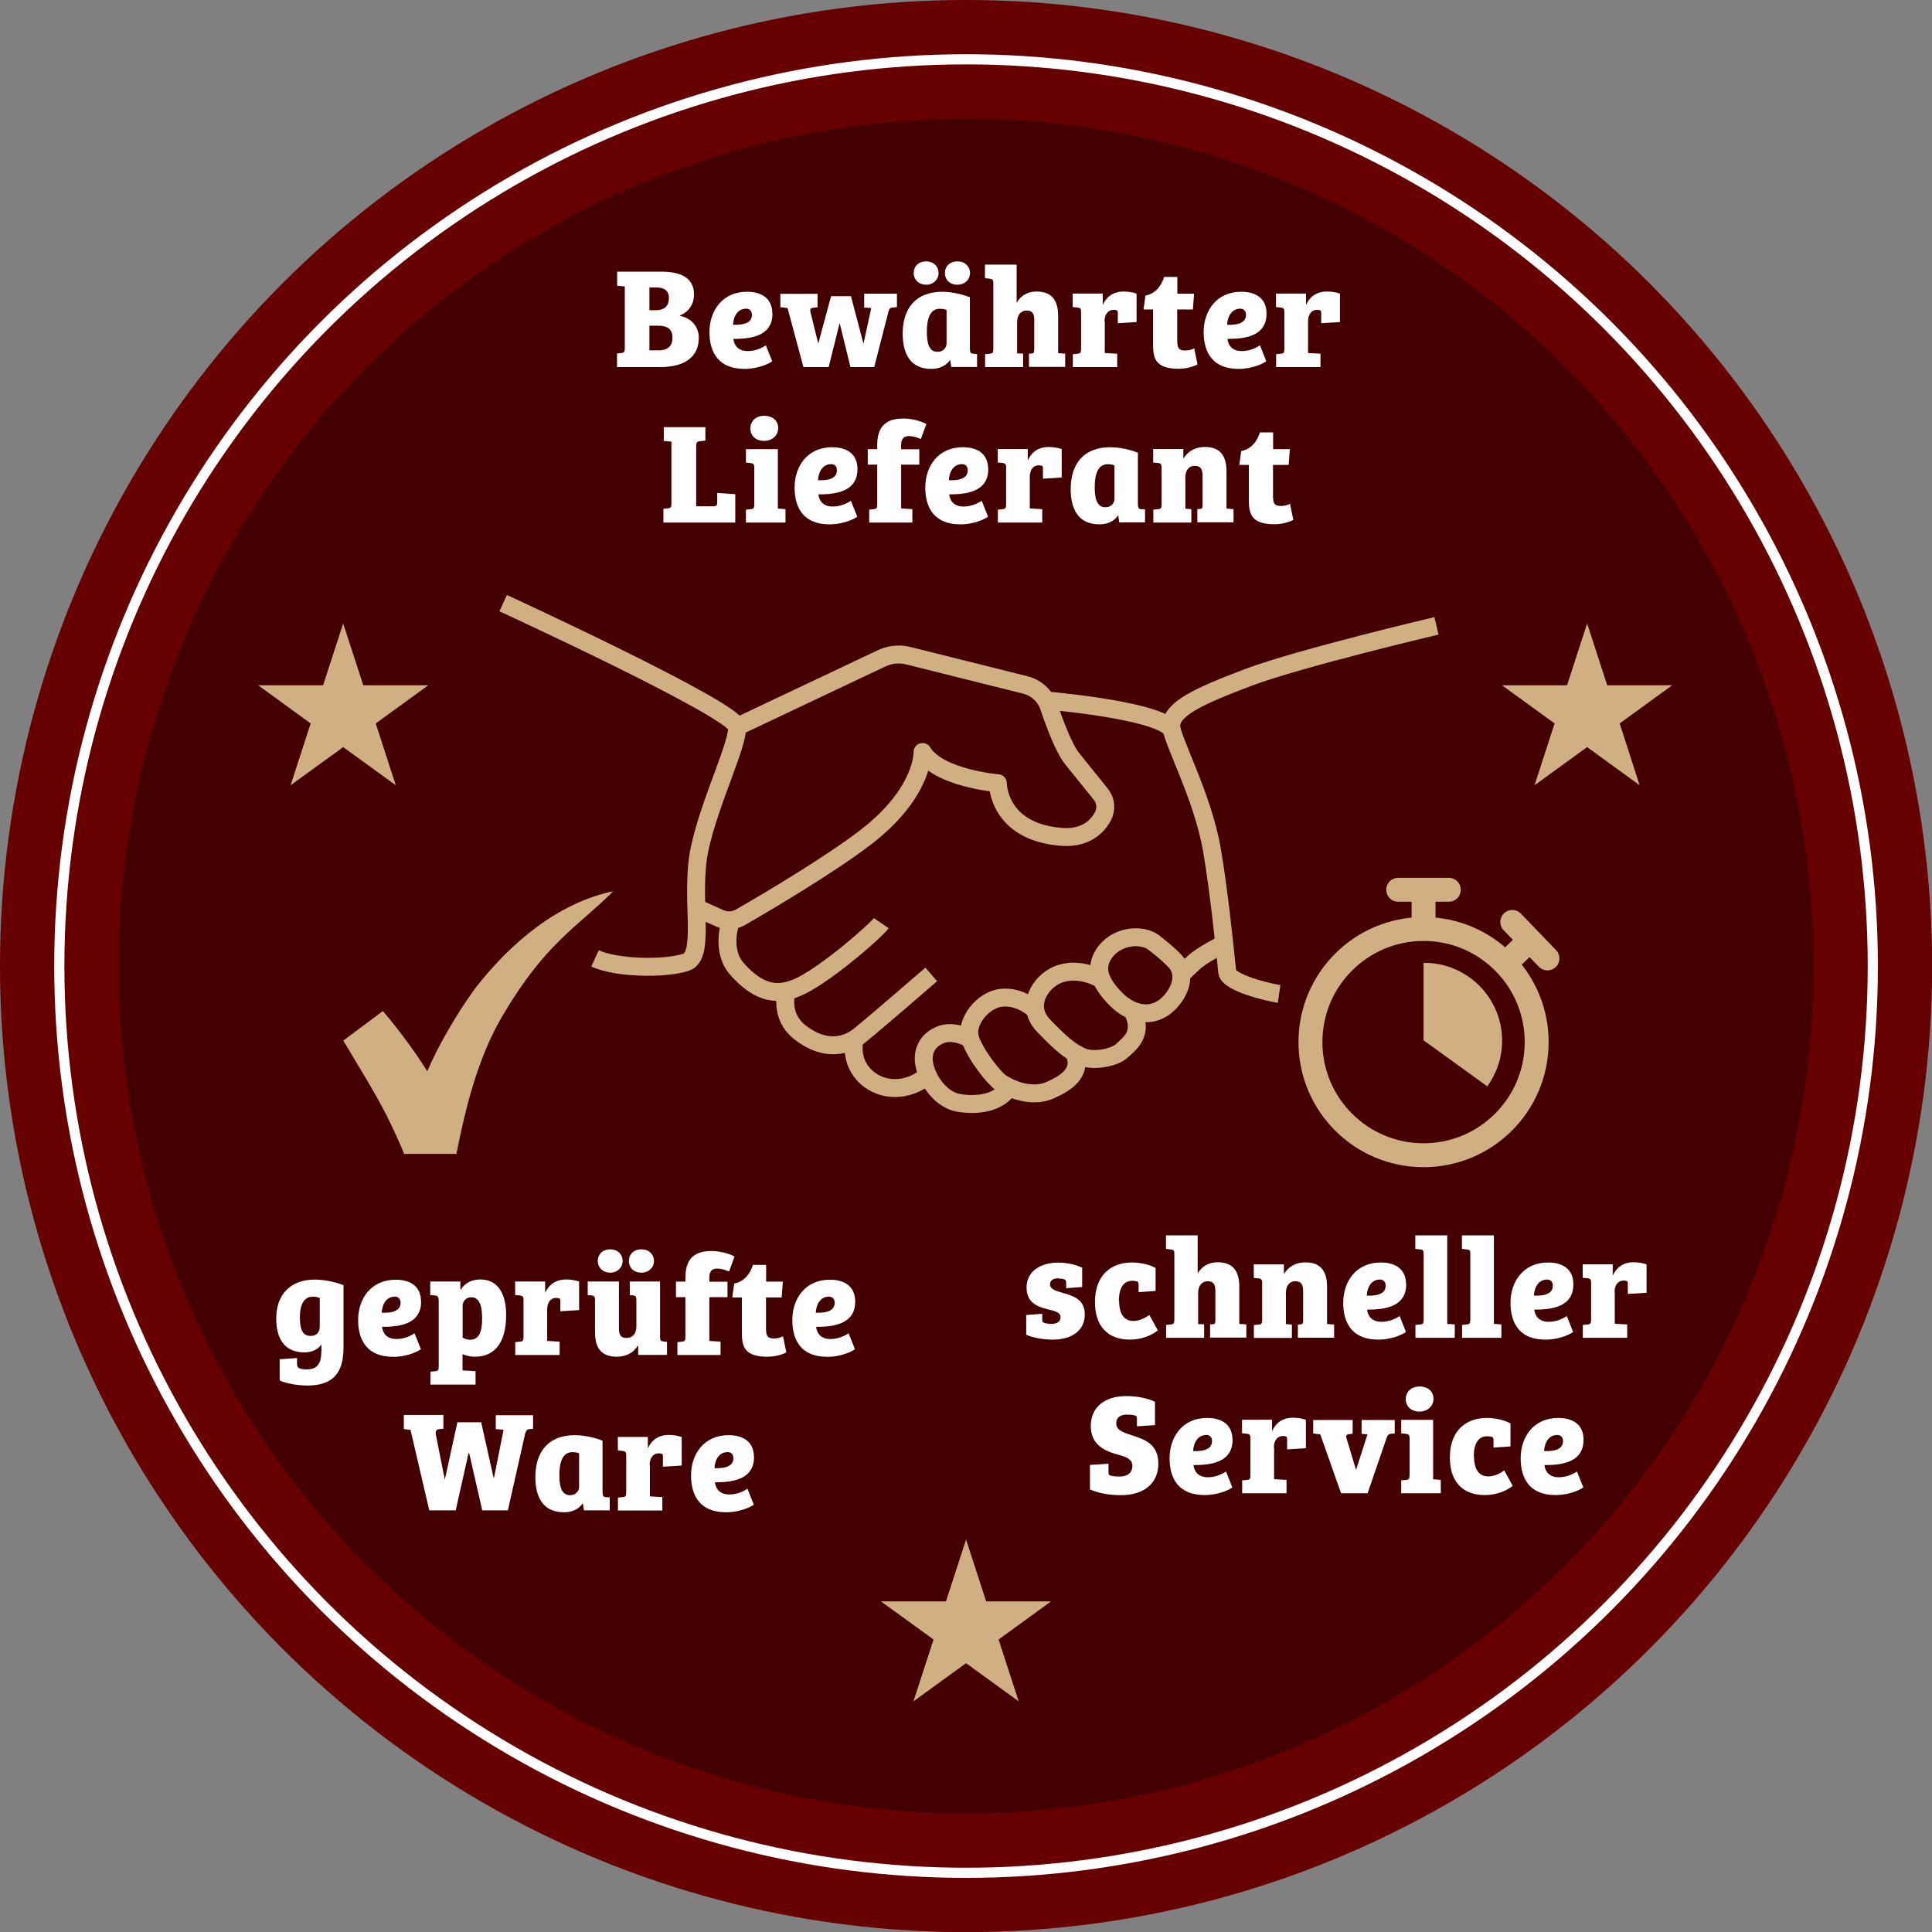 <?xml version="1.0" encoding="UTF-8"?>
<svg xmlns="http://www.w3.org/2000/svg" xmlns:xlink="http://www.w3.org/1999/xlink" id="Ebene_2" data-name="Ebene 2" width="161.57" height="161.57" viewBox="0 0 161.57 161.57">
  <rect x="0" y="0" width="161.57" height="161.57" fill="#808080" stroke="none"/>
  <defs>
    <style>
      .cls-1, .cls-2, .cls-3, .cls-4, .cls-5, .cls-6 {
        fill: none;
      }

      .cls-2, .cls-3, .cls-4, .cls-6 {
        stroke-miterlimit: 10;
      }

      .cls-2, .cls-3, .cls-5, .cls-6 {
        stroke: #d0b083;
      }

      .cls-2, .cls-6 {
        stroke-width: 2px;
      }

      .cls-7 {
        fill: #d0b083;
      }

      .cls-3, .cls-5 {
        stroke-width: 1.5px;
      }

      .cls-8 {
        fill: #670000;
      }

      .cls-4 {
        stroke: #fff;
        stroke-width: .85px;
      }

      .cls-9 {
        fill: #fff;
      }

      .cls-10 {
        fill: #400;
      }

      .cls-5 {
        stroke-linejoin: round;
      }

      .cls-11 {
        clip-path: url(#clippath);
      }

      .cls-6 {
        stroke-linecap: round;
      }
    </style>
    <clipPath id="clippath">
      <circle class="cls-1" cx="80.79" cy="81.79" r="52.73" transform="translate(-1.619 1.631) rotate(-1.145)"></circle>
    </clipPath>
  </defs>
  <g id="Ebene_1-2" data-name="Ebene 1-2">
    <circle class="cls-8" cx="80.79" cy="80.79" r="80.79"></circle>
    <circle class="cls-10" cx="80.79" cy="80.79" r="70.87"></circle>
    <circle class="cls-4" cx="80.79" cy="80.79" r="75.83"></circle>
    <g>
      <g class="cls-11">
        <g>
          <path class="cls-3" d="M42.08,50.44s19.4,8.92,19.55,10.34c.14,1.42-2.27,6.23-3.12,10.2-.85,3.97.57,8.92-1.13,9.49s-5.78.53-7.62-.32"></path>
          <path class="cls-5" d="M61.63,60.78l12.11-5.73c.69-.32,1.46-.4,2.2-.22l9.8,2.45c.93.23,1.68.92,1.99,1.84.47,1.41,1.24,3.47,1.95,4.35.71.88,1.75,2.17,2.38,2.95.43.53.49,1.27.17,1.86-.49.89-1.5,1.88-3.54,1.7-5.28-.46-5.24-4.48-5.24-4.48,0,0-4.96-.41-6.3-2.61,0,0,.14,3.36-4.74,7.12-3.04,2.34-8.42,5.51-10.49,6.7-.53.31-1.17.34-1.72.09l-1.94-.87"></path>
          <path class="cls-5" d="M87.48,58.58s9.19.77,10.47,2.36"></path>
          <path class="cls-5" d="M120.13,52.34s-11.47,2.7-15.79,4.33c-4.32,1.63-6.3,2.64-6.39,3.97-.07,1.08,2.63,5.87,3.41,10.48.56,3.28,1.04,7.83,1.27,10.16.09.91,3.44,1.71,4.34,1.84"></path>
          <path class="cls-5" d="M61.06,77.21s-.78,2.3.57,3.82c1.84,2.08,3.46,2.36,5.38,1.4,2.34-1.17,6.3-4.66,6.69-5.23"></path>
          <path class="cls-5" d="M65.77,82.96s-.6,2,1.1,3.35,3.54,1.49,5.03.28,5.98-5.1,5.98-5.1"></path>
          <path class="cls-5" d="M71.48,86.88s-.54,1.83.98,3.21c1.34,1.21,3.4,1.2,4.92,0"></path>
          <path class="cls-5" d="M96.51,78.83c-1.1-.81-3.29-.56-4.25,1.03-.61,1.01-.47,2.16,1.09,3.72,1.38,1.38,3.26,1.67,4.6.11,1.02-1.19,1.08-2.47.37-3.25s-1.81-1.59-1.81-1.59v-.02Z"></path>
          <path class="cls-5" d="M92.18,81.94s-1.89-1.2-3.75-.42c-1.45.61-2.72,2.62-1.16,4.25s2.28,2.18,3.22,2.61c.88.4,2.68.11,3.35-.52s1.84-1.45.85-3.36"></path>
          <path class="cls-5" d="M86.55,84.45s-1.16-1.17-2.79-1.01c-1.54.15-3.08,2.02-2.62,3.44.43,1.33,2.02,3.32,2.58,3.68,1.2.78,2.84,1.19,4.15.59,1.11-.51,2.73-1.38,1.96-3.12"></path>
          <path class="cls-5" d="M81.14,86.88s-1.31-.79-2.44-.36-1.74,1.45-1.31,2.87,1.56,2.62,2.73,2.83c1.41.26,3.33.11,4.21-1.22"></path>
          <path class="cls-5" d="M102.38,78.92s-1.85.91-2.57,1.6-1.04.97-1.04.97"></path>
        </g>
      </g>
      <path class="cls-7" d="M51.3,74.52c-3.1,3.09-5.63,4.27-9.26,10.4-2.08,3.52-3.11,7.73-3.87,11.58h-4.37c-.28-.72-.7-1.61-1.05-2.36-1.16-2.47-2.66-4.76-4.04-7.12l3.31-2.47c2.62,3.11,4.89,6.47,6.36,10.3l-4.65.23c.62-2.32,1.09-3.31,2-5.49.92-2.16,2.5-4.86,3.98-6.9,2.97-3.84,6.97-7.21,11.6-8.16h0l-.01-.01Z"></path>
      <polygon class="cls-7" points="28.7 52.14 30.38 57.31 35.82 57.31 31.42 60.5 33.1 65.67 28.7 62.48 24.3 65.67 25.98 60.5 21.59 57.31 27.02 57.31 28.7 52.14"></polygon>
      <polygon class="cls-7" points="132.73 52.14 134.41 57.31 139.84 57.31 135.45 60.5 137.12 65.67 132.73 62.48 128.33 65.67 130.01 60.5 125.61 57.31 131.05 57.31 132.73 52.14"></polygon>
      <polygon class="cls-7" points="80.79 128.75 82.47 133.92 87.9 133.92 83.51 137.11 85.19 142.28 80.79 139.09 76.39 142.28 78.07 137.11 73.67 133.92 79.11 133.92 80.79 128.75"></polygon>
      <g>
        <circle class="cls-2" cx="119.05" cy="87.15" r="9.46"></circle>
        <line class="cls-6" x1="116.93" y1="74.41" x2="121.16" y2="74.41"></line>
        <line class="cls-6" x1="126.47" y1="77.1" x2="129.41" y2="80.15"></line>
        <line class="cls-2" x1="119.05" y1="74.41" x2="119.05" y2="76.86"></line>
        <line class="cls-2" x1="128.3" y1="78.28" x2="126.53" y2="79.98"></line>
        <path class="cls-7" d="M119.09,80.52h-.04v6.48l5.33,3.85c.77-1.07,1.24-2.39,1.24-3.81,0-3.6-2.92-6.52-6.52-6.52h-.01Z"></path>
      </g>
      <g>
        <path class="cls-9" d="M26.87,112.44c-.24.38-.76.66-1.4.66-1.74,0-2.37-1.23-2.37-2.83,0-1.96,1.13-3.26,3.24-3.26.5,0,1.45.1,2.39.47v5.12c0,1.7-.44,3.27-3.02,3.27-.74,0-1.8-.16-2.32-.43v-1.77l1.45-.1v.48c0,.24.07.34.25.4.17.05.35.07.55.07.96,0,1.24-.56,1.24-1.62v-.46h-.01ZM26.74,108.54c-.18-.06-.37-.1-.6-.1-.77,0-1.06.79-1.06,1.68s.13,1.6.9,1.6c.48,0,.76-.28.76-.8v-2.38Z"></path>
        <path class="cls-9" d="M35.22,108.85c0,1.7-1.46,2.13-3.27,2.11.06.56.42,1.02,1.2,1.02.61,0,1.14-.23,1.52-.48l.53,1.33c-.06.06-.97.64-2.33.64-2.1,0-2.92-1.31-2.92-3.08s1.07-3.37,3.14-3.37c1.26,0,2.12.58,2.12,1.83h.01ZM32.99,108.44c-.62,0-1.03.56-1.07,1.34,1.08.04,1.58-.25,1.58-.83,0-.37-.22-.52-.52-.52l.01.01Z"></path>
        <path class="cls-9" d="M36.68,108.69c0-.24-.1-.34-.29-.35l-.41-.04v-1.13h2.52v.68h.04c.35-.6.97-.85,1.64-.85,1.33,0,2.15,1.01,2.15,2.99,0,2.1-.83,3.47-2.61,3.47-.36,0-.76-.08-1.04-.22v1.36l1.09.07v1.12h-3.77v-1.08l.4-.04c.23-.02.29-.1.29-.4v-5.59l-.01.01ZM38.68,111.86c.2.12.44.18.64.18.79,0,1-.77,1-1.76,0-.76-.1-1.79-.9-1.79-.49,0-.73.38-.73.7v2.67h-.01Z"></path>
        <path class="cls-9" d="M45.76,109.51v2.63l1.04.06v1.12h-3.71v-1.08l.4-.04c.24-.01.29-.11.29-.4v-3.11c0-.24-.07-.32-.28-.35l-.42-.04v-1.13h2.51v.92h.02c.19-.44.68-1.09,1.72-1.09.33,0,.78.05,1.1.18v2.38l-1.57.1v-.83c0-.17-.01-.22-.1-.25-.06-.02-.13-.04-.25-.04-.48,0-.75.41-.75.96v.01Z"></path>
        <path class="cls-9" d="M55.2,111.81c0,.26.06.35.26.37l.32.04v1.09h-2.41v-.77h-.04c-.32.55-.92.92-1.75.92-1.22,0-1.82-.65-1.82-2.03v-2.75c0-.25-.1-.32-.29-.35l-.32-.02v-1.14h2.61v3.86c0,.58.12.86.64.86s.82-.38.82-.96v-2.24c0-.25-.07-.34-.29-.36l-.26-.02v-1.14h2.53v4.64ZM51.03,104.48c.64,0,1.04.43,1.04.97s-.42.98-1.04.98-1.04-.43-1.04-.98.4-.97,1.04-.97ZM53.65,104.48c.62,0,1.04.43,1.04.97s-.42.98-1.06.98-1.04-.43-1.04-.98.41-.97,1.05-.97h.01Z"></path>
        <path class="cls-9" d="M56.53,107.18h.79v-.29c0-1.19.36-2.27,2.17-2.27.68,0,1.44.19,1.94.46l-.46,1.26c-.38-.18-.74-.25-.98-.25-.42,0-.67.19-.67.76v.34h1.52v1.29h-1.52v3.66l.94.06v1.12h-3.61v-1.08l.38-.04c.23-.02.29-.1.29-.4v-3.32h-.79v-1.3Z"></path>
        <path class="cls-9" d="M61.41,107.34c.89-.2,1.31-.82,1.56-1.56h1.1v1.4h1.4l-.1,1.32h-1.31v2.58c0,.66.12.85.68.85.29,0,.55-.07.74-.18l.28,1.34c-.34.2-.94.37-1.61.37-2.09,0-2.11-1.08-2.11-2.18v-2.78h-.8l.16-1.16h.01Z"></path>
        <path class="cls-9" d="M71.52,108.85c0,1.7-1.46,2.13-3.27,2.11.06.56.42,1.02,1.2,1.02.61,0,1.14-.23,1.52-.48l.53,1.33c-.06.06-.97.64-2.33.64-2.1,0-2.91-1.31-2.91-3.08s1.07-3.37,3.14-3.37c1.26,0,2.12.58,2.12,1.83ZM69.29,108.44c-.62,0-1.03.56-1.07,1.34,1.08.04,1.58-.25,1.58-.83,0-.37-.22-.52-.52-.52l.01.01Z"></path>
        <path class="cls-9" d="M42.49,126.31h-2.16l-1.09-4.77h-.06l-1.07,4.77h-2.21l-1.57-6.73-.56-.07v-1.18h3.31v1.15l-.36.04c-.2.02-.31.14-.28.4l.75,3.78h.02l1.04-4.76h1.99l1.03,4.61h.05l.79-3.98-.65-.06v-1.16h3.12v1.14l-.26.02c-.22.01-.32.11-.4.38l-1.45,6.43.02-.01Z"></path>
        <path class="cls-9" d="M50.4,124.85c0,.25.06.34.28.35l.31.02v1.09h-2.16l-.08-.56h-.04c-.3.44-.84.72-1.54.72-1.82,0-2.4-1.35-2.4-2.95,0-2.11,1.09-3.5,3.31-3.5.43,0,1.35.08,2.31.46v4.38l.01-.01ZM48.42,121.54c-.13-.06-.34-.1-.55-.1-.86,0-1.09.92-1.09,1.93,0,.91.17,1.67.89,1.67.49,0,.76-.34.76-.71v-2.79h-.01Z"></path>
        <path class="cls-9" d="M54.35,122.51v2.63l1.04.06v1.12h-3.71v-1.08l.4-.04c.24-.01.29-.11.29-.4v-3.11c0-.24-.07-.32-.28-.35l-.42-.04v-1.13h2.51v.92h.02c.19-.44.68-1.09,1.71-1.09.34,0,.78.05,1.1.18v2.38l-1.57.1v-.83c0-.17-.01-.22-.1-.25-.06-.02-.13-.04-.25-.04-.48,0-.76.41-.76.96l.02.01Z"></path>
        <path class="cls-9" d="M63.06,121.85c0,1.7-1.46,2.13-3.27,2.11.06.56.42,1.02,1.2,1.02.61,0,1.14-.23,1.52-.48l.53,1.33c-.06.06-.97.64-2.33.64-2.1,0-2.92-1.31-2.92-3.08s1.07-3.37,3.14-3.37c1.26,0,2.12.58,2.12,1.83h.01ZM60.82,121.44c-.62,0-1.03.56-1.07,1.34,1.08.04,1.58-.25,1.58-.83,0-.37-.22-.52-.52-.52l.01.01Z"></path>
      </g>
      <g>
        <path class="cls-9" d="M88.51,106.9c-.43,0-.7.19-.7.5,0,.43.5.55,1.1.73.84.24,1.81.54,1.81,1.79,0,1.33-1.05,2.11-2.69,2.11-.68,0-1.63-.13-2.21-.41v-1.65l1.34-.1v.46c0,.16.02.25.17.3.13.05.35.08.59.08.47,0,.77-.16.77-.56s-.47-.52-1.09-.66c-.84-.22-1.75-.53-1.75-1.83s1.1-2.07,2.66-2.07c.64,0,1.38.13,1.99.43v1.61l-1.34.1v-.43c0-.18-.02-.26-.16-.31-.17-.06-.32-.07-.5-.07l.01-.02Z"></path>
        <path class="cls-9" d="M93.59,108.79c0,1.06.4,1.68,1.2,1.68.43,0,.85-.17,1.33-.5l.71,1.29c-.55.43-1.37.77-2.33.77-1.79,0-2.93-1.04-2.93-3.15,0-2.37,1.49-3.3,3.08-3.3.7,0,1.46.16,1.99.46v1.92l-1.42.1v-.59c0-.18-.02-.28-.17-.32-.11-.02-.24-.04-.36-.04-.71,0-1.12.58-1.12,1.69l.02-.01Z"></path>
        <path class="cls-9" d="M101.64,108.01c0-.55-.12-.86-.65-.86-.49,0-.79.4-.79.95v2.63l.5.02v1.13h-3.18v-1.08l.4-.04c.23-.01.29-.1.29-.4v-5.52c0-.25-.07-.32-.29-.35l-.41-.05v-1.13h2.65v3.2c.37-.67,1-.95,1.66-.95,1.28,0,1.82.72,1.82,2.04v3.11l.59.05v1.1h-3.03v-1.1l.24-.02c.16-.01.2-.08.2-.34v-2.4.01Z"></path>
        <path class="cls-9" d="M105.55,107.27c0-.25-.07-.34-.29-.36l-.41-.04v-1.13h2.52v.78h.02c.29-.47.84-.95,1.78-.95,1.12,0,1.81.56,1.81,2.04v3.11l.59.05v1.1h-3.03v-1.1l.24-.02c.13-.01.19-.06.2-.24v-2.48c0-.56-.12-.88-.65-.88s-.79.42-.79.95v2.63l.5.04v1.12h-3.18v-1.08l.41-.04c.23-.01.28-.1.28-.37v-3.13Z"></path>
        <path class="cls-9" d="M117.6,107.41c0,1.7-1.46,2.13-3.27,2.11.06.56.42,1.02,1.2,1.02.61,0,1.14-.23,1.52-.48l.53,1.33c-.06.06-.97.64-2.33.64-2.1,0-2.92-1.31-2.92-3.08s1.07-3.37,3.14-3.37c1.26,0,2.12.58,2.12,1.83h.01ZM115.37,107.01c-.62,0-1.03.56-1.07,1.34,1.08.04,1.58-.25,1.58-.83,0-.37-.22-.52-.52-.52l.01.01Z"></path>
        <path class="cls-9" d="M121.04,110.71l.62.05v1.12h-3.29v-1.08l.4-.04c.23-.02.29-.1.29-.4v-5.52c0-.25-.07-.34-.29-.35l-.41-.05v-1.13h2.67v7.39l.01.01Z"></path>
        <path class="cls-9" d="M124.94,110.71l.62.05v1.12h-3.29v-1.08l.4-.04c.23-.02.29-.1.29-.4v-5.52c0-.25-.07-.34-.29-.35l-.41-.05v-1.13h2.67v7.39l.01.01Z"></path>
        <path class="cls-9" d="M131.58,107.41c0,1.7-1.46,2.13-3.27,2.11.06.56.42,1.02,1.2,1.02.61,0,1.14-.23,1.52-.48l.53,1.33c-.06.06-.97.64-2.33.64-2.1,0-2.91-1.31-2.91-3.08s1.07-3.37,3.14-3.37c1.26,0,2.12.58,2.12,1.83h0ZM129.35,107.01c-.62,0-1.03.56-1.07,1.34,1.08.04,1.58-.25,1.58-.83,0-.37-.22-.52-.52-.52l.01.01Z"></path>
        <path class="cls-9" d="M135.04,108.07v2.63l1.04.06v1.12h-3.71v-1.08l.4-.04c.24-.01.29-.11.29-.4v-3.11c0-.24-.07-.32-.28-.35l-.42-.04v-1.13h2.51v.92h.02c.19-.44.68-1.09,1.71-1.09.34,0,.78.05,1.1.18v2.37l-1.57.1v-.83c0-.17-.01-.22-.1-.25-.06-.02-.13-.04-.25-.04-.48,0-.76.41-.76.96l.02.02Z"></path>
        <path class="cls-9" d="M94.7,122.61c0-.56-.47-.77-1.2-.96-1.04-.28-2.28-.78-2.28-2.39s1.21-2.51,2.97-2.51c.96,0,1.83.2,2.4.48v1.95l-1.51.1v-.6c0-.17-.01-.26-.17-.31-.17-.05-.43-.07-.67-.07-.47,0-.89.19-.89.72,0,.56.48.74,1.27,1,1.09.35,2.25.73,2.25,2.38s-1.2,2.64-3.13,2.64c-.82,0-1.81-.13-2.59-.48v-2.05l1.55-.1v.67c0,.18.01.28.17.32.17.05.44.08.73.08.58,0,1.09-.22,1.09-.88l.01.01Z"></path>
        <path class="cls-9" d="M103.08,120.41c0,1.7-1.46,2.13-3.27,2.11.06.56.42,1.02,1.2,1.02.61,0,1.14-.23,1.52-.48l.53,1.33c-.06.06-.97.64-2.33.64-2.1,0-2.92-1.31-2.92-3.08s1.07-3.37,3.14-3.37c1.26,0,2.12.58,2.12,1.83h.01ZM100.85,120.01c-.62,0-1.03.56-1.07,1.34,1.08.04,1.58-.25,1.58-.83,0-.37-.22-.52-.52-.52l.01.01Z"></path>
        <path class="cls-9" d="M106.55,121.07v2.63l1.04.06v1.12h-3.71v-1.08l.4-.04c.24-.01.29-.11.29-.4v-3.11c0-.24-.07-.32-.28-.35l-.42-.04v-1.13h2.51v.92h.02c.19-.44.68-1.09,1.71-1.09.34,0,.78.05,1.1.18v2.37l-1.57.1v-.83c0-.17-.01-.22-.1-.25-.06-.02-.13-.04-.25-.04-.48,0-.76.41-.76.96l.02.02Z"></path>
        <path class="cls-9" d="M116.64,118.75v1.13l-.3.02c-.2.02-.3.1-.38.35l-1.59,4.63h-2.22l-1.74-4.93-.59-.07v-1.13h3.3v1.15l-.32.04c-.2.02-.26.12-.2.32l.8,2.65h.01l.95-2.96-.49-.04v-1.16h2.78-.01Z"></path>
        <path class="cls-9" d="M119.86,123.71l.63.05v1.12h-3.31v-1.08l.42-.04c.23-.02.28-.1.28-.4v-3.09c0-.25-.07-.34-.29-.36l-.41-.04v-1.13h2.67v4.96l.01.01ZM118.71,115.95c.7,0,1.17.41,1.17,1.02s-.48,1.08-1.17,1.08-1.15-.44-1.15-1.04.46-1.06,1.15-1.06Z"></path>
        <path class="cls-9" d="M123.27,121.79c0,1.06.4,1.68,1.2,1.68.43,0,.85-.17,1.33-.5l.71,1.29c-.55.43-1.37.77-2.33.77-1.79,0-2.93-1.04-2.93-3.15,0-2.37,1.49-3.3,3.08-3.3.7,0,1.46.16,1.99.46v1.92l-1.42.1v-.59c0-.18-.02-.28-.17-.32-.11-.02-.24-.04-.36-.04-.71,0-1.12.58-1.12,1.69l.02-.01Z"></path>
        <path class="cls-9" d="M132.43,120.41c0,1.7-1.46,2.13-3.27,2.11.06.56.42,1.02,1.2,1.02.61,0,1.14-.23,1.52-.48l.53,1.33c-.06.06-.97.64-2.33.64-2.1,0-2.91-1.31-2.91-3.08s1.07-3.37,3.14-3.37c1.26,0,2.12.58,2.12,1.83h0ZM130.2,120.01c-.62,0-1.03.56-1.07,1.34,1.08.04,1.58-.25,1.58-.83,0-.37-.22-.52-.52-.52l.01.01Z"></path>
      </g>
      <g>
        <path class="cls-9" d="M58.04,24.62c0,.88-.49,1.49-1.21,1.78.97.2,1.61.89,1.61,1.85,0,1.58-1.15,2.45-3.25,2.45h-3.59v-1.14l.37-.04c.22-.02.28-.1.28-.38v-5.19l-.64-.05v-1.18h3.73c1.45,0,2.7.43,2.7,1.91v-.01ZM54.31,25.94h.55c.74,0,1.08-.38,1.08-1.01s-.4-.89-1.04-.89h-.59v1.9ZM54.31,29.3h.74c.88,0,1.19-.43,1.19-1.09s-.42-.97-1.16-.97h-.77v2.06Z"></path>
        <path class="cls-9" d="M64.6,26.23c0,1.7-1.46,2.13-3.27,2.11.06.56.42,1.02,1.2,1.02.61,0,1.14-.23,1.52-.48l.53,1.33c-.06.06-.97.64-2.33.64-2.1,0-2.92-1.31-2.92-3.08s1.07-3.37,3.14-3.37c1.26,0,2.12.58,2.12,1.83h.01ZM62.37,25.82c-.62,0-1.03.56-1.07,1.34,1.08.04,1.58-.25,1.58-.83,0-.37-.22-.52-.52-.52l.01.01Z"></path>
        <path class="cls-9" d="M71.16,24.75l1.04,3.96h.02l.64-2.95-.59-.04v-1.16h2.74v1.12l-.37.04c-.19.01-.28.1-.34.35l-1.19,4.63h-1.99l-.89-3.65h-.02l-.91,3.65h-2.11l-1.33-4.94-.6-.07v-1.12h3.11v1.13l-.38.04c-.2.02-.26.13-.22.32l.65,2.64h.02l1.06-3.93h1.67l-.01-.02Z"></path>
        <path class="cls-9" d="M81.12,29.23c0,.25.06.34.28.35l.31.02v1.09h-2.16l-.08-.56h-.04c-.3.44-.84.72-1.54.72-1.82,0-2.4-1.35-2.4-2.95,0-2.11,1.09-3.5,3.31-3.5.43,0,1.35.08,2.31.46v4.38l.01-.01ZM77.45,21.86c.64,0,1.04.43,1.04.97s-.42.98-1.04.98-1.04-.43-1.04-.98.4-.97,1.04-.97ZM79.15,25.92c-.13-.06-.34-.1-.55-.1-.86,0-1.09.92-1.09,1.93,0,.91.17,1.67.89,1.67.49,0,.76-.34.76-.71v-2.79h-.01ZM80.08,21.86c.62,0,1.04.43,1.04.97s-.42.98-1.06.98-1.04-.43-1.04-.98.41-.97,1.05-.97h.01Z"></path>
        <path class="cls-9" d="M86.5,26.83c0-.55-.12-.86-.65-.86-.49,0-.79.4-.79.95v2.63l.5.02v1.13h-3.18v-1.08l.4-.04c.23-.01.29-.1.29-.4v-5.52c0-.25-.07-.32-.29-.35l-.41-.05v-1.13h2.65v3.2c.37-.67,1-.95,1.65-.95,1.28,0,1.82.72,1.82,2.04v3.11l.59.05v1.1h-3.03v-1.1l.24-.02c.16-.01.2-.08.2-.34v-2.4l.01.01Z"></path>
        <path class="cls-9" d="M92.39,26.89v2.63l1.04.06v1.12h-3.71v-1.08l.4-.04c.24-.01.29-.11.29-.4v-3.11c0-.24-.07-.32-.28-.35l-.42-.04v-1.13h2.51v.92h.02c.19-.44.68-1.09,1.71-1.09.34,0,.78.05,1.1.18v2.37l-1.57.1v-.83c0-.17-.01-.22-.1-.25-.06-.02-.13-.04-.25-.04-.48,0-.76.41-.76.96l.02.02Z"></path>
        <path class="cls-9" d="M95.8,24.72c.89-.2,1.31-.82,1.56-1.56h1.1v1.4h1.4l-.1,1.32h-1.31v2.58c0,.66.12.85.68.85.29,0,.55-.07.74-.18l.28,1.34c-.34.2-.94.37-1.61.37-2.09,0-2.11-1.08-2.11-2.18v-2.78h-.8l.16-1.16h.01Z"></path>
        <path class="cls-9" d="M105.92,26.23c0,1.7-1.46,2.13-3.27,2.11.06.56.42,1.02,1.2,1.02.61,0,1.14-.23,1.52-.48l.53,1.33c-.06.06-.97.64-2.33.64-2.1,0-2.91-1.31-2.91-3.08s1.07-3.37,3.14-3.37c1.26,0,2.12.58,2.12,1.83ZM103.69,25.82c-.62,0-1.03.56-1.07,1.34,1.08.04,1.58-.25,1.58-.83,0-.37-.22-.52-.52-.52l.01.01Z"></path>
        <path class="cls-9" d="M109.39,26.89v2.63l1.04.06v1.12h-3.71v-1.08l.4-.04c.24-.01.29-.11.29-.4v-3.11c0-.24-.07-.32-.28-.35l-.42-.04v-1.13h2.51v.92h.02c.19-.44.68-1.09,1.72-1.09.33,0,.78.05,1.1.18v2.37l-1.57.1v-.83c0-.17-.01-.22-.1-.25-.06-.02-.13-.04-.25-.04-.48,0-.75.41-.75.96v.02Z"></path>
        <path class="cls-9" d="M56.16,36.93l-.65-.05v-1.16h3.48v1.13l-.47.05c-.22.02-.3.1-.3.37v5.07h1.45c.23-.01.31-.07.31-.32v-.8l1.51.11v2.37h-6.01v-1.15l.38-.04c.23-.02.29-.1.29-.38v-5.19l.01-.01Z"></path>
        <path class="cls-9" d="M65.05,42.53l.64.05v1.12h-3.31v-1.08l.42-.04c.23-.02.28-.1.28-.4v-3.09c0-.25-.07-.34-.29-.36l-.41-.04v-1.13h2.67v4.97ZM63.9,34.77c.7,0,1.18.41,1.18,1.02s-.48,1.08-1.18,1.08-1.15-.44-1.15-1.04.46-1.06,1.15-1.06Z"></path>
        <path class="cls-9" d="M71.71,39.23c0,1.7-1.46,2.13-3.27,2.11.06.56.42,1.02,1.2,1.02.61,0,1.14-.23,1.52-.48l.53,1.33c-.06.06-.97.64-2.33.64-2.1,0-2.91-1.31-2.91-3.08s1.07-3.37,3.14-3.37c1.26,0,2.12.58,2.12,1.83ZM69.48,38.82c-.62,0-1.03.56-1.07,1.34,1.08.04,1.58-.25,1.58-.83,0-.37-.22-.52-.52-.52l.01.01Z"></path>
        <path class="cls-9" d="M72.57,37.56h.79v-.29c0-1.19.36-2.27,2.17-2.27.68,0,1.44.19,1.94.46l-.46,1.26c-.38-.18-.74-.25-.98-.25-.42,0-.67.19-.67.76v.34h1.52v1.29h-1.52v3.66l.94.06v1.12h-3.61v-1.08l.38-.04c.23-.02.29-.1.29-.4v-3.32h-.79v-1.3Z"></path>
        <path class="cls-9" d="M82.65,39.23c0,1.7-1.46,2.13-3.27,2.11.06.56.42,1.02,1.2,1.02.61,0,1.14-.23,1.52-.48l.53,1.33c-.06.06-.97.64-2.33.64-2.1,0-2.92-1.31-2.92-3.08s1.07-3.37,3.14-3.37c1.26,0,2.12.58,2.12,1.83h.01ZM80.42,38.82c-.62,0-1.03.56-1.07,1.34,1.08.04,1.58-.25,1.58-.83,0-.37-.22-.52-.52-.52l.01.01Z"></path>
        <path class="cls-9" d="M86.12,39.89v2.63l1.04.06v1.12h-3.71v-1.08l.4-.04c.24-.01.29-.11.29-.4v-3.11c0-.24-.07-.32-.28-.35l-.42-.04v-1.13h2.51v.92h.02c.19-.44.68-1.09,1.72-1.09.33,0,.78.05,1.1.18v2.37l-1.57.1v-.83c0-.17-.01-.22-.1-.25-.06-.02-.13-.04-.25-.04-.48,0-.75.41-.75.96v.02Z"></path>
        <path class="cls-9" d="M95.17,42.23c0,.25.06.34.28.35l.31.02v1.09h-2.16l-.08-.56h-.04c-.3.44-.84.72-1.54.72-1.82,0-2.4-1.35-2.4-2.95,0-2.11,1.09-3.5,3.31-3.5.43,0,1.35.08,2.31.46v4.38l.01-.01ZM93.19,38.92c-.13-.06-.34-.1-.55-.1-.86,0-1.09.92-1.09,1.93,0,.91.17,1.67.89,1.67.49,0,.76-.34.76-.71v-2.79h-.01Z"></path>
        <path class="cls-9" d="M97.14,39.08c0-.25-.07-.34-.29-.36l-.41-.04v-1.13h2.52v.78h.02c.29-.47.84-.95,1.78-.95,1.12,0,1.81.56,1.81,2.04v3.11l.59.05v1.1h-3.03v-1.1l.24-.02c.13-.01.19-.06.2-.24v-2.48c0-.56-.12-.88-.65-.88s-.79.42-.79.95v2.63l.5.04v1.12h-3.18v-1.08l.41-.04c.23-.01.28-.1.28-.37v-3.13Z"></path>
        <path class="cls-9" d="M103.81,37.72c.89-.2,1.31-.82,1.56-1.56h1.1v1.4h1.4l-.1,1.32h-1.31v2.58c0,.66.12.85.68.85.29,0,.55-.07.74-.18l.28,1.34c-.34.2-.94.37-1.61.37-2.09,0-2.11-1.08-2.11-2.18v-2.78h-.8l.16-1.16h.01Z"></path>
      </g>
    </g>
  </g>
</svg>
